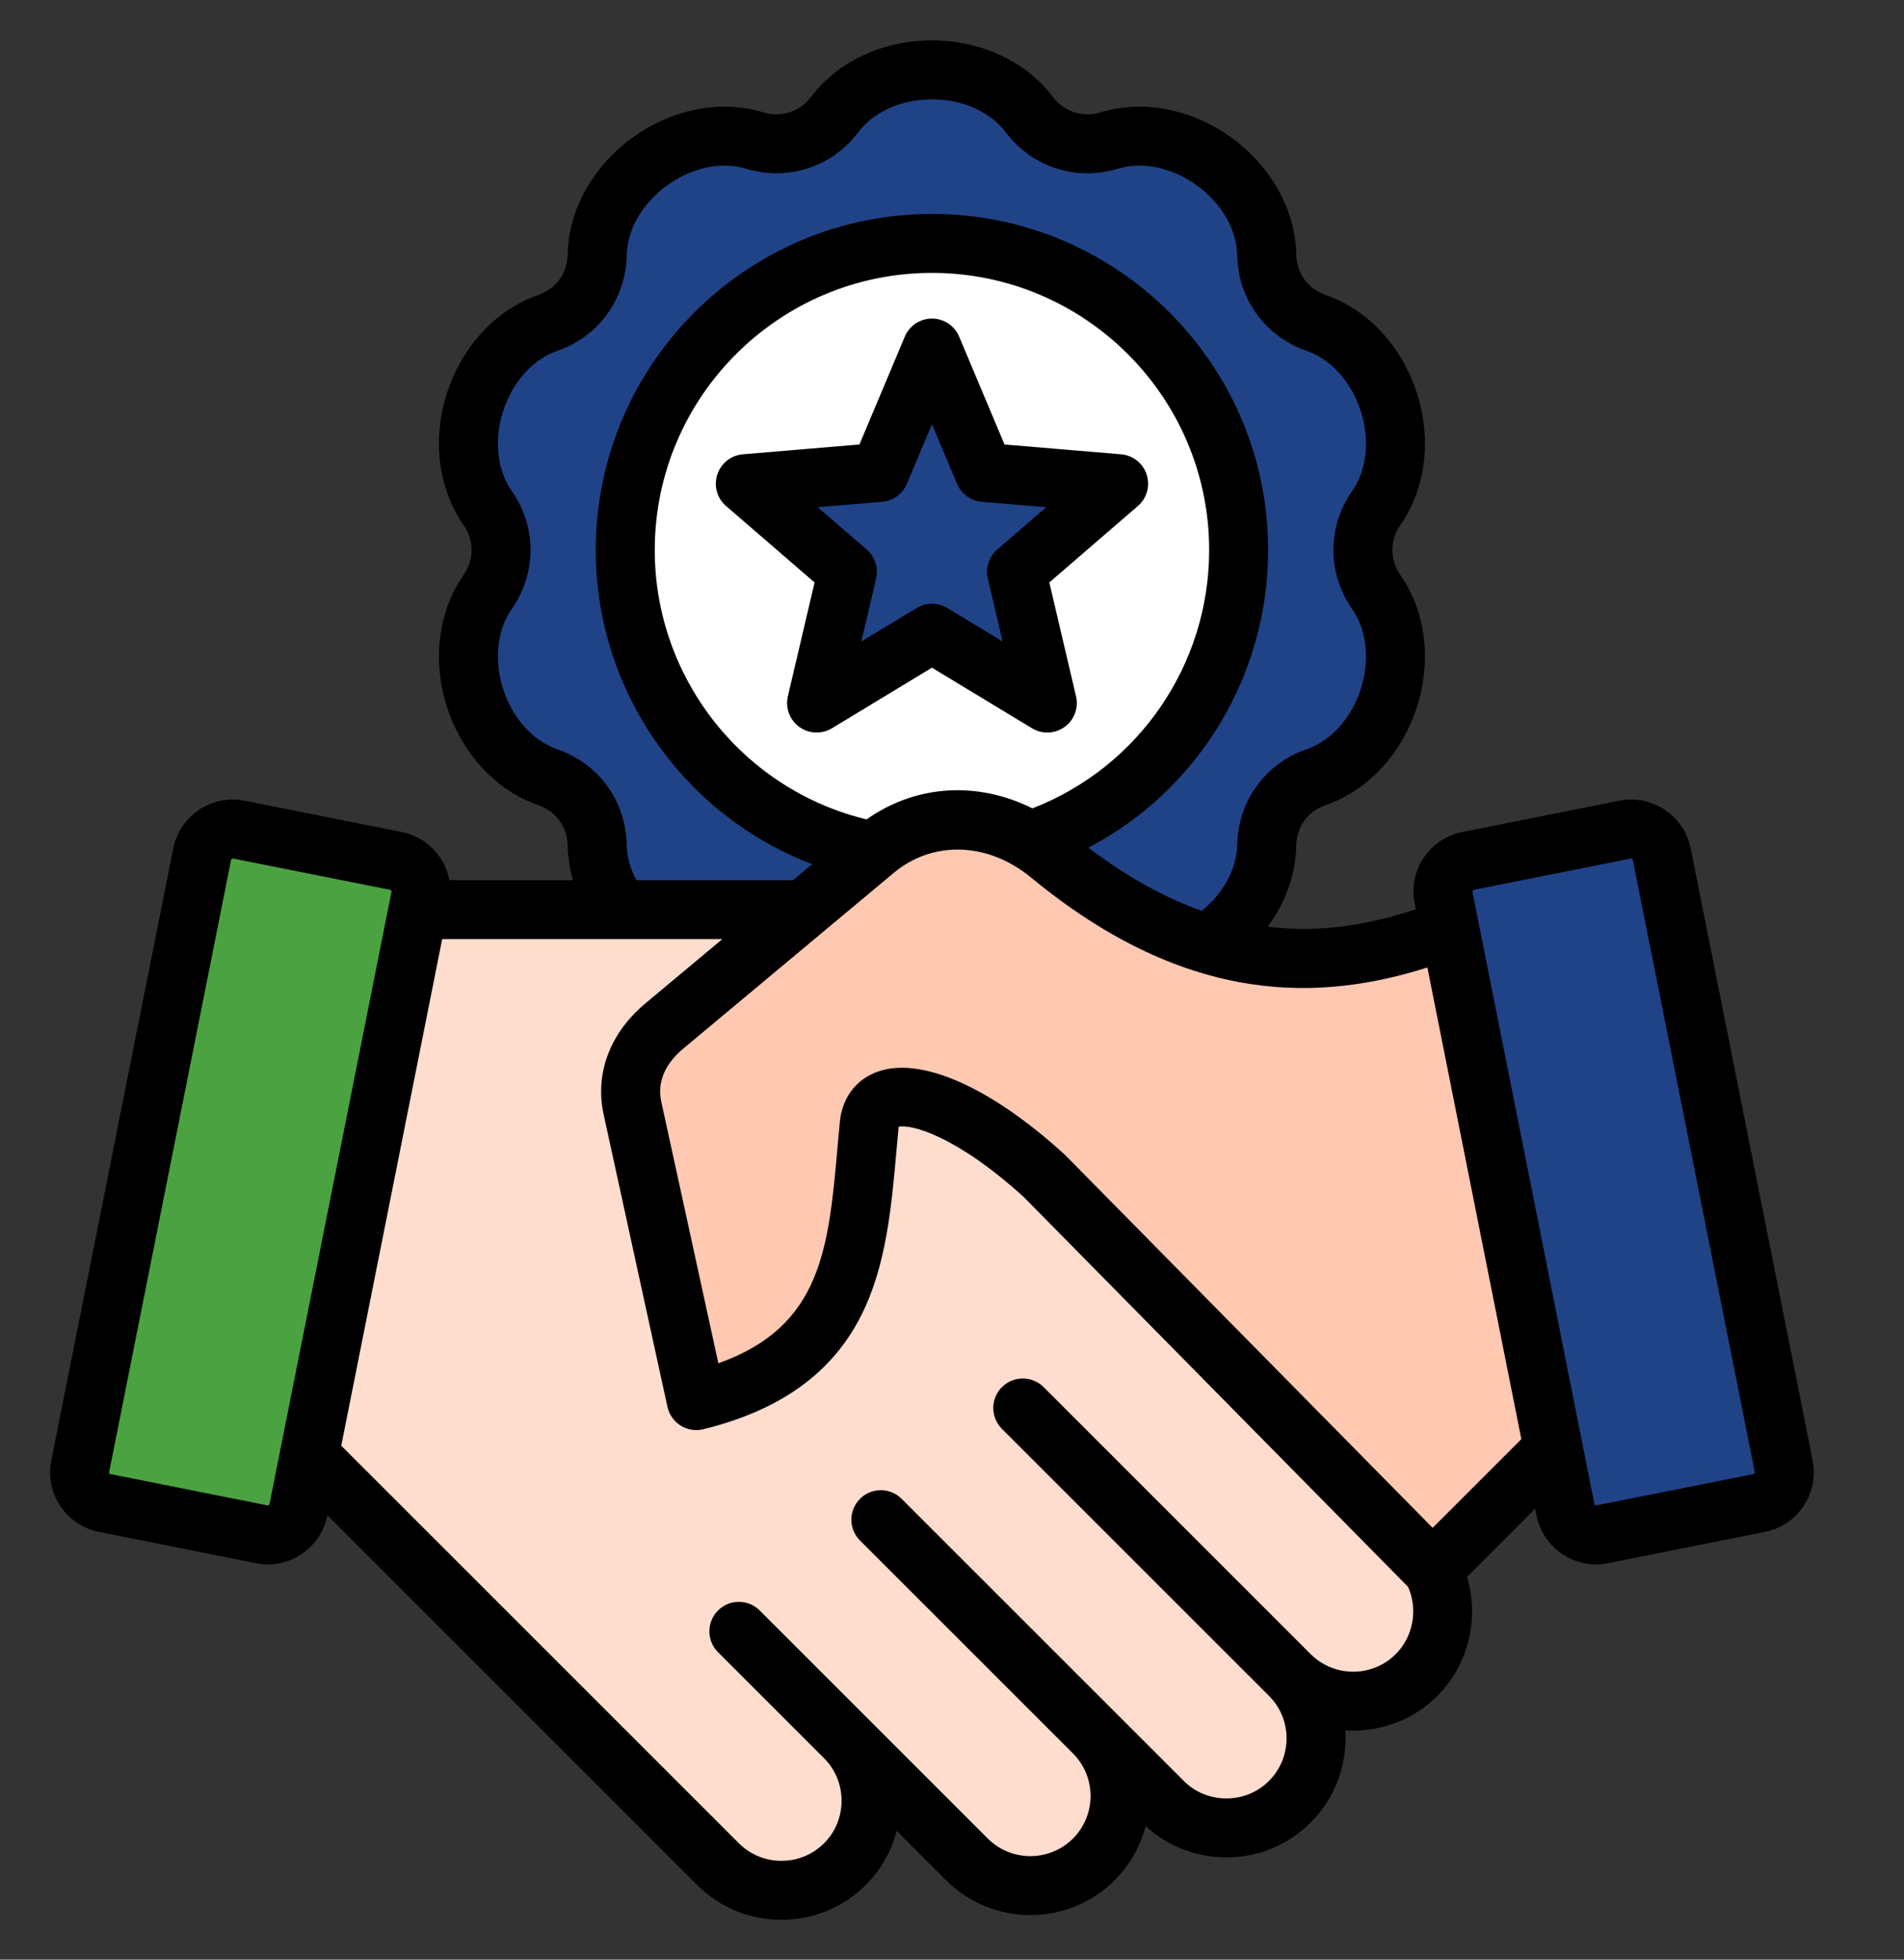 <svg width="34" height="35" viewBox="0 0 34 35" fill="none" xmlns="http://www.w3.org/2000/svg">
<rect x="0" y="0" width="34" height="35" fill="#333333" stroke="none"/>
<g clip-path="url(#clip0_6028_9898)">
<path fill-rule="evenodd" clip-rule="evenodd" d="M23.499 13.871C24.757 13.435 25.334 11.661 24.572 10.569C24.251 10.109 24.251 9.527 24.572 9.068C25.334 7.976 24.757 6.201 23.499 5.766C22.969 5.582 22.627 5.111 22.616 4.551C22.591 3.22 21.082 2.123 19.807 2.51C19.271 2.673 18.718 2.494 18.38 2.047C17.577 0.984 15.711 0.984 14.908 2.047C14.57 2.493 14.016 2.673 13.48 2.51C12.206 2.123 10.697 3.22 10.671 4.551C10.66 5.111 10.318 5.582 9.789 5.766C8.53 6.201 7.954 7.976 8.716 9.068C9.036 9.527 9.037 10.109 8.716 10.569C7.954 11.661 8.53 13.435 9.789 13.871C10.318 14.054 10.66 14.525 10.671 15.085C10.697 16.417 12.206 17.514 13.48 17.126C14.016 16.963 14.57 17.143 14.908 17.59C15.711 18.652 17.576 18.652 18.38 17.59C18.718 17.143 19.271 16.963 19.807 17.126C21.081 17.514 22.591 16.417 22.616 15.085C22.627 14.525 22.969 14.054 23.499 13.871Z" fill="#204287"/>
<path d="M20.518 13.7C22.659 11.559 22.659 8.087 20.518 5.945C18.377 3.804 14.905 3.804 12.763 5.945C10.622 8.087 10.622 11.559 12.763 13.7C14.905 15.842 18.377 15.842 20.518 13.7Z" fill="white"/>
<path fill-rule="evenodd" clip-rule="evenodd" d="M16.643 6.479L17.552 8.704L19.949 8.881L18.114 10.433L18.686 12.768L16.643 11.502L14.6 12.768L15.172 10.433L13.337 8.881L15.734 8.704L16.643 6.479Z" fill="#204287"/>
<path fill-rule="evenodd" clip-rule="evenodd" d="M16.113 16.249C22.234 23.851 25.295 27.652 25.295 27.652C25.918 28.275 25.918 29.294 25.295 29.917C24.672 30.54 23.653 30.54 23.03 29.917C23.653 30.54 23.653 31.559 23.03 32.182C22.407 32.805 21.388 32.805 20.765 32.182L19.53 30.947C20.153 31.569 20.153 32.588 19.53 33.211C18.907 33.834 17.888 33.834 17.265 33.211L15.086 31.031C15.708 31.654 15.708 32.673 15.085 33.296C14.463 33.919 13.444 33.919 12.821 33.296L3.888 24.363C3.888 24.363 4.492 21.659 5.7 16.249H16.113Z" fill="#FFDDCE"/>
<path fill-rule="evenodd" clip-rule="evenodd" d="M7.067 15.376L4.264 14.818C3.963 14.758 3.668 14.955 3.608 15.256L1.43 26.188C1.37 26.489 1.567 26.785 1.868 26.844L4.671 27.403C4.971 27.463 5.267 27.265 5.327 26.965L7.505 16.032C7.565 15.731 7.367 15.436 7.067 15.376Z" fill="#4BA241"/>
<path fill-rule="evenodd" clip-rule="evenodd" d="M29.892 23.72C29.814 23.75 26.831 16.213 26.755 16.242C23.89 17.313 21.693 17.703 18.74 15.267C17.806 14.497 16.547 14.411 15.618 15.187L11.86 18.325C11.411 18.7 11.164 19.221 11.289 19.793L12.429 25.017C15.328 24.303 15.314 22.24 15.518 20.072C15.616 19.241 16.959 19.468 18.643 21.003L25.575 28.036L29.892 23.72Z" fill="#FFC8B1"/>
<path fill-rule="evenodd" clip-rule="evenodd" d="M26.213 15.376L29.016 14.818C29.317 14.758 29.612 14.955 29.672 15.256L31.85 26.188C31.91 26.489 31.713 26.785 31.412 26.844L28.609 27.403C28.308 27.463 28.013 27.265 27.953 26.965L25.775 16.032C25.715 15.731 25.912 15.436 26.213 15.376Z" fill="#204287"/>
<path fill-rule="evenodd" clip-rule="evenodd" d="M31.311 26.328L28.508 26.887C28.506 26.887 28.497 26.889 28.485 26.881C28.477 26.877 28.473 26.87 28.471 26.862L26.294 15.929C26.29 15.914 26.302 15.896 26.318 15.892L29.121 15.334C29.122 15.334 29.125 15.334 29.126 15.334C29.14 15.334 29.154 15.345 29.158 15.359L31.336 26.292C31.339 26.307 31.327 26.325 31.311 26.328ZM25.583 27.288L27.167 25.704L25.489 17.28C23.649 17.86 21.26 18.023 18.41 15.672C17.643 15.039 16.659 15.006 15.96 15.59L12.202 18.728C11.97 18.921 11.713 19.244 11.809 19.679L12.828 24.349C14.675 23.69 14.797 22.303 14.96 20.441C14.973 20.302 14.986 20.161 14.999 20.021C14.999 20.017 14.999 20.012 15 20.008C15.049 19.598 15.288 19.284 15.658 19.146C16.428 18.858 17.679 19.407 19.003 20.613C19.01 20.619 19.016 20.625 19.023 20.632L25.583 27.288ZM24.924 29.543C24.506 29.962 23.824 29.962 23.404 29.543C23.404 29.543 23.404 29.543 23.404 29.543L18.637 24.775C18.43 24.569 18.097 24.569 17.891 24.775C17.686 24.98 17.686 25.314 17.891 25.52L22.66 30.288C23.079 30.707 23.079 31.389 22.66 31.808C22.458 32.01 22.188 32.121 21.899 32.121C21.611 32.121 21.341 32.01 21.139 31.808L16.101 26.77C15.896 26.564 15.562 26.564 15.357 26.77C15.151 26.975 15.151 27.308 15.357 27.514L19.16 31.317C19.579 31.736 19.579 32.418 19.16 32.837C18.741 33.256 18.058 33.256 17.639 32.837L13.566 28.764C13.361 28.558 13.027 28.558 12.822 28.764C12.616 28.97 12.616 29.303 12.822 29.509L14.715 31.402C14.917 31.604 15.028 31.874 15.028 32.162C15.028 32.45 14.917 32.72 14.715 32.922C14.513 33.124 14.243 33.235 13.955 33.235C13.666 33.235 13.397 33.124 13.195 32.922L6.094 25.821L7.896 16.773H12.899L11.527 17.919C10.892 18.449 10.62 19.172 10.779 19.904L11.919 25.128C11.95 25.266 12.035 25.387 12.155 25.462C12.276 25.537 12.422 25.561 12.559 25.527C13.939 25.187 14.862 24.521 15.38 23.492C15.827 22.605 15.92 21.552 16.01 20.533C16.022 20.399 16.034 20.263 16.047 20.127C16.047 20.127 16.047 20.126 16.047 20.125C16.249 20.074 17.056 20.266 18.283 21.381L25.144 28.342C25.323 28.745 25.238 29.23 24.924 29.543ZM4.799 26.881C4.807 26.877 4.812 26.87 4.813 26.862L6.991 15.929C6.992 15.922 6.991 15.914 6.985 15.906C6.978 15.895 6.969 15.893 6.966 15.892L4.163 15.334C4.162 15.334 4.16 15.334 4.158 15.334C4.144 15.334 4.13 15.345 4.126 15.359L1.949 26.292C1.945 26.307 1.958 26.325 1.973 26.328L4.776 26.887C4.779 26.887 4.788 26.889 4.799 26.881ZM15.475 14.635C13.27 14.103 11.692 12.116 11.692 9.824C11.692 7.094 13.913 4.874 16.642 4.874C19.372 4.874 21.592 7.094 21.592 9.824C21.592 11.876 20.332 13.702 18.436 14.438C17.46 13.949 16.355 14.012 15.475 14.635ZM11.191 15.085C11.175 14.306 10.69 13.638 9.953 13.383C9.517 13.232 9.155 12.831 8.986 12.311C8.818 11.792 8.874 11.255 9.139 10.876C9.585 10.237 9.585 9.411 9.139 8.771C8.874 8.393 8.818 7.856 8.986 7.337C9.156 6.817 9.517 6.416 9.953 6.265C10.69 6.01 11.175 5.342 11.191 4.562C11.2 4.1 11.469 3.633 11.911 3.312C12.353 2.991 12.881 2.879 13.323 3.013C14.069 3.24 14.854 2.985 15.325 2.363C15.603 1.994 16.096 1.774 16.642 1.774C17.188 1.774 17.682 1.994 17.96 2.363C18.43 2.985 19.216 3.24 19.962 3.013C20.404 2.879 20.932 2.991 21.374 3.312C21.816 3.633 22.085 4.1 22.094 4.562C22.109 5.342 22.594 6.01 23.331 6.265C23.768 6.416 24.129 6.817 24.298 7.337C24.466 7.856 24.41 8.393 24.145 8.772C23.699 9.411 23.699 10.237 24.145 10.876C24.41 11.255 24.466 11.792 24.298 12.312C24.129 12.831 23.767 13.232 23.331 13.383C22.594 13.638 22.109 14.306 22.094 15.085C22.085 15.517 21.847 15.955 21.46 16.269C20.824 16.043 20.15 15.681 19.435 15.14C21.388 14.116 22.645 12.082 22.645 9.824C22.645 6.514 19.952 3.821 16.642 3.821C13.332 3.821 10.639 6.514 10.639 9.824C10.639 12.345 12.213 14.562 14.503 15.434L14.161 15.72H11.365C11.254 15.516 11.194 15.3 11.191 15.085ZM32.369 26.086L30.191 15.153C30.073 14.567 29.501 14.185 28.915 14.301L26.113 14.86C25.526 14.976 25.143 15.549 25.261 16.135L25.282 16.241C24.487 16.502 23.61 16.671 22.638 16.552C22.955 16.123 23.137 15.622 23.147 15.106C23.153 14.767 23.355 14.489 23.675 14.378C24.422 14.12 25.029 13.469 25.299 12.637C25.569 11.805 25.461 10.922 25.009 10.274C24.815 9.996 24.815 9.652 25.009 9.374C25.461 8.726 25.569 7.843 25.299 7.011C25.029 6.18 24.422 5.529 23.675 5.27C23.355 5.159 23.153 4.881 23.147 4.542C23.132 3.752 22.7 2.974 21.992 2.46C21.285 1.946 20.412 1.776 19.655 2.006C19.332 2.104 19.004 1.998 18.799 1.728C18.323 1.098 17.517 0.722 16.642 0.721C15.767 0.721 14.961 1.098 14.485 1.728C14.281 1.998 13.953 2.104 13.629 2.006C12.873 1.776 11.999 1.946 11.292 2.46C10.584 2.974 10.153 3.752 10.137 4.542C10.132 4.881 9.929 5.159 9.609 5.27C8.862 5.528 8.255 6.18 7.985 7.011C7.715 7.843 7.823 8.726 8.276 9.374C8.469 9.652 8.469 9.997 8.276 10.274C7.823 10.922 7.715 11.805 7.985 12.637C8.255 13.469 8.862 14.12 9.609 14.378C9.929 14.489 10.132 14.767 10.137 15.106C10.142 15.313 10.174 15.519 10.232 15.72H8.025C7.998 15.58 7.944 15.444 7.862 15.322C7.7 15.08 7.455 14.916 7.172 14.86L4.369 14.301C3.783 14.184 3.211 14.567 3.094 15.153L0.916 26.086C0.799 26.672 1.181 27.244 1.768 27.361L4.57 27.919C4.641 27.934 4.713 27.941 4.783 27.941C4.995 27.941 5.203 27.878 5.384 27.757C5.625 27.596 5.789 27.351 5.846 27.068L5.847 27.063L12.45 33.667C12.851 34.067 13.386 34.288 13.955 34.288C14.525 34.288 15.059 34.067 15.46 33.667C15.731 33.395 15.92 33.063 16.013 32.7L16.895 33.582C17.725 34.411 19.075 34.411 19.905 33.582C20.182 33.304 20.367 32.968 20.458 32.614C20.851 32.975 21.36 33.174 21.899 33.174C22.47 33.174 23.004 32.953 23.404 32.552C23.856 32.101 24.061 31.497 24.022 30.905C24.613 30.945 25.218 30.738 25.669 30.288C26.226 29.731 26.419 28.902 26.197 28.163L27.414 26.945L27.439 27.068C27.495 27.351 27.659 27.596 27.9 27.757C28.081 27.878 28.289 27.941 28.501 27.941C28.571 27.941 28.643 27.934 28.715 27.919L31.517 27.361C32.103 27.244 32.485 26.672 32.369 26.086ZM16.915 10.859L17.904 11.458L17.64 10.333C17.595 10.142 17.66 9.942 17.809 9.814L18.683 9.059L17.531 8.962C17.336 8.946 17.166 8.822 17.09 8.641L16.642 7.576L16.194 8.641C16.118 8.822 15.948 8.946 15.753 8.962L14.601 9.059L15.476 9.814C15.625 9.942 15.689 10.142 15.644 10.333L15.381 11.458L16.37 10.859C16.453 10.808 16.548 10.783 16.642 10.783C16.737 10.783 16.831 10.808 16.915 10.859ZM18.702 13.084C18.811 13.084 18.919 13.05 19.012 12.983C19.183 12.859 19.263 12.643 19.215 12.437L18.738 10.403L20.32 9.037C20.48 8.899 20.542 8.678 20.476 8.476C20.411 8.274 20.231 8.132 20.019 8.114L17.938 7.939L17.128 6.013C17.046 5.817 16.854 5.69 16.642 5.69C16.43 5.69 16.239 5.817 16.157 6.013L15.347 7.939L13.265 8.114C13.054 8.132 12.874 8.274 12.809 8.476C12.743 8.678 12.804 8.899 12.965 9.037L14.546 10.403L14.069 12.437C14.021 12.643 14.101 12.859 14.273 12.983C14.444 13.108 14.674 13.117 14.855 13.008L16.642 11.925L18.43 13.008C18.513 13.059 18.608 13.084 18.702 13.084Z" fill="black"/>
</g>
<defs>
<clipPath id="clip0_6028_9898">
<rect width="33.698" height="33.698" fill="white" transform="translate(-0.204 0.657)"/>
</clipPath>
</defs>
</svg>
